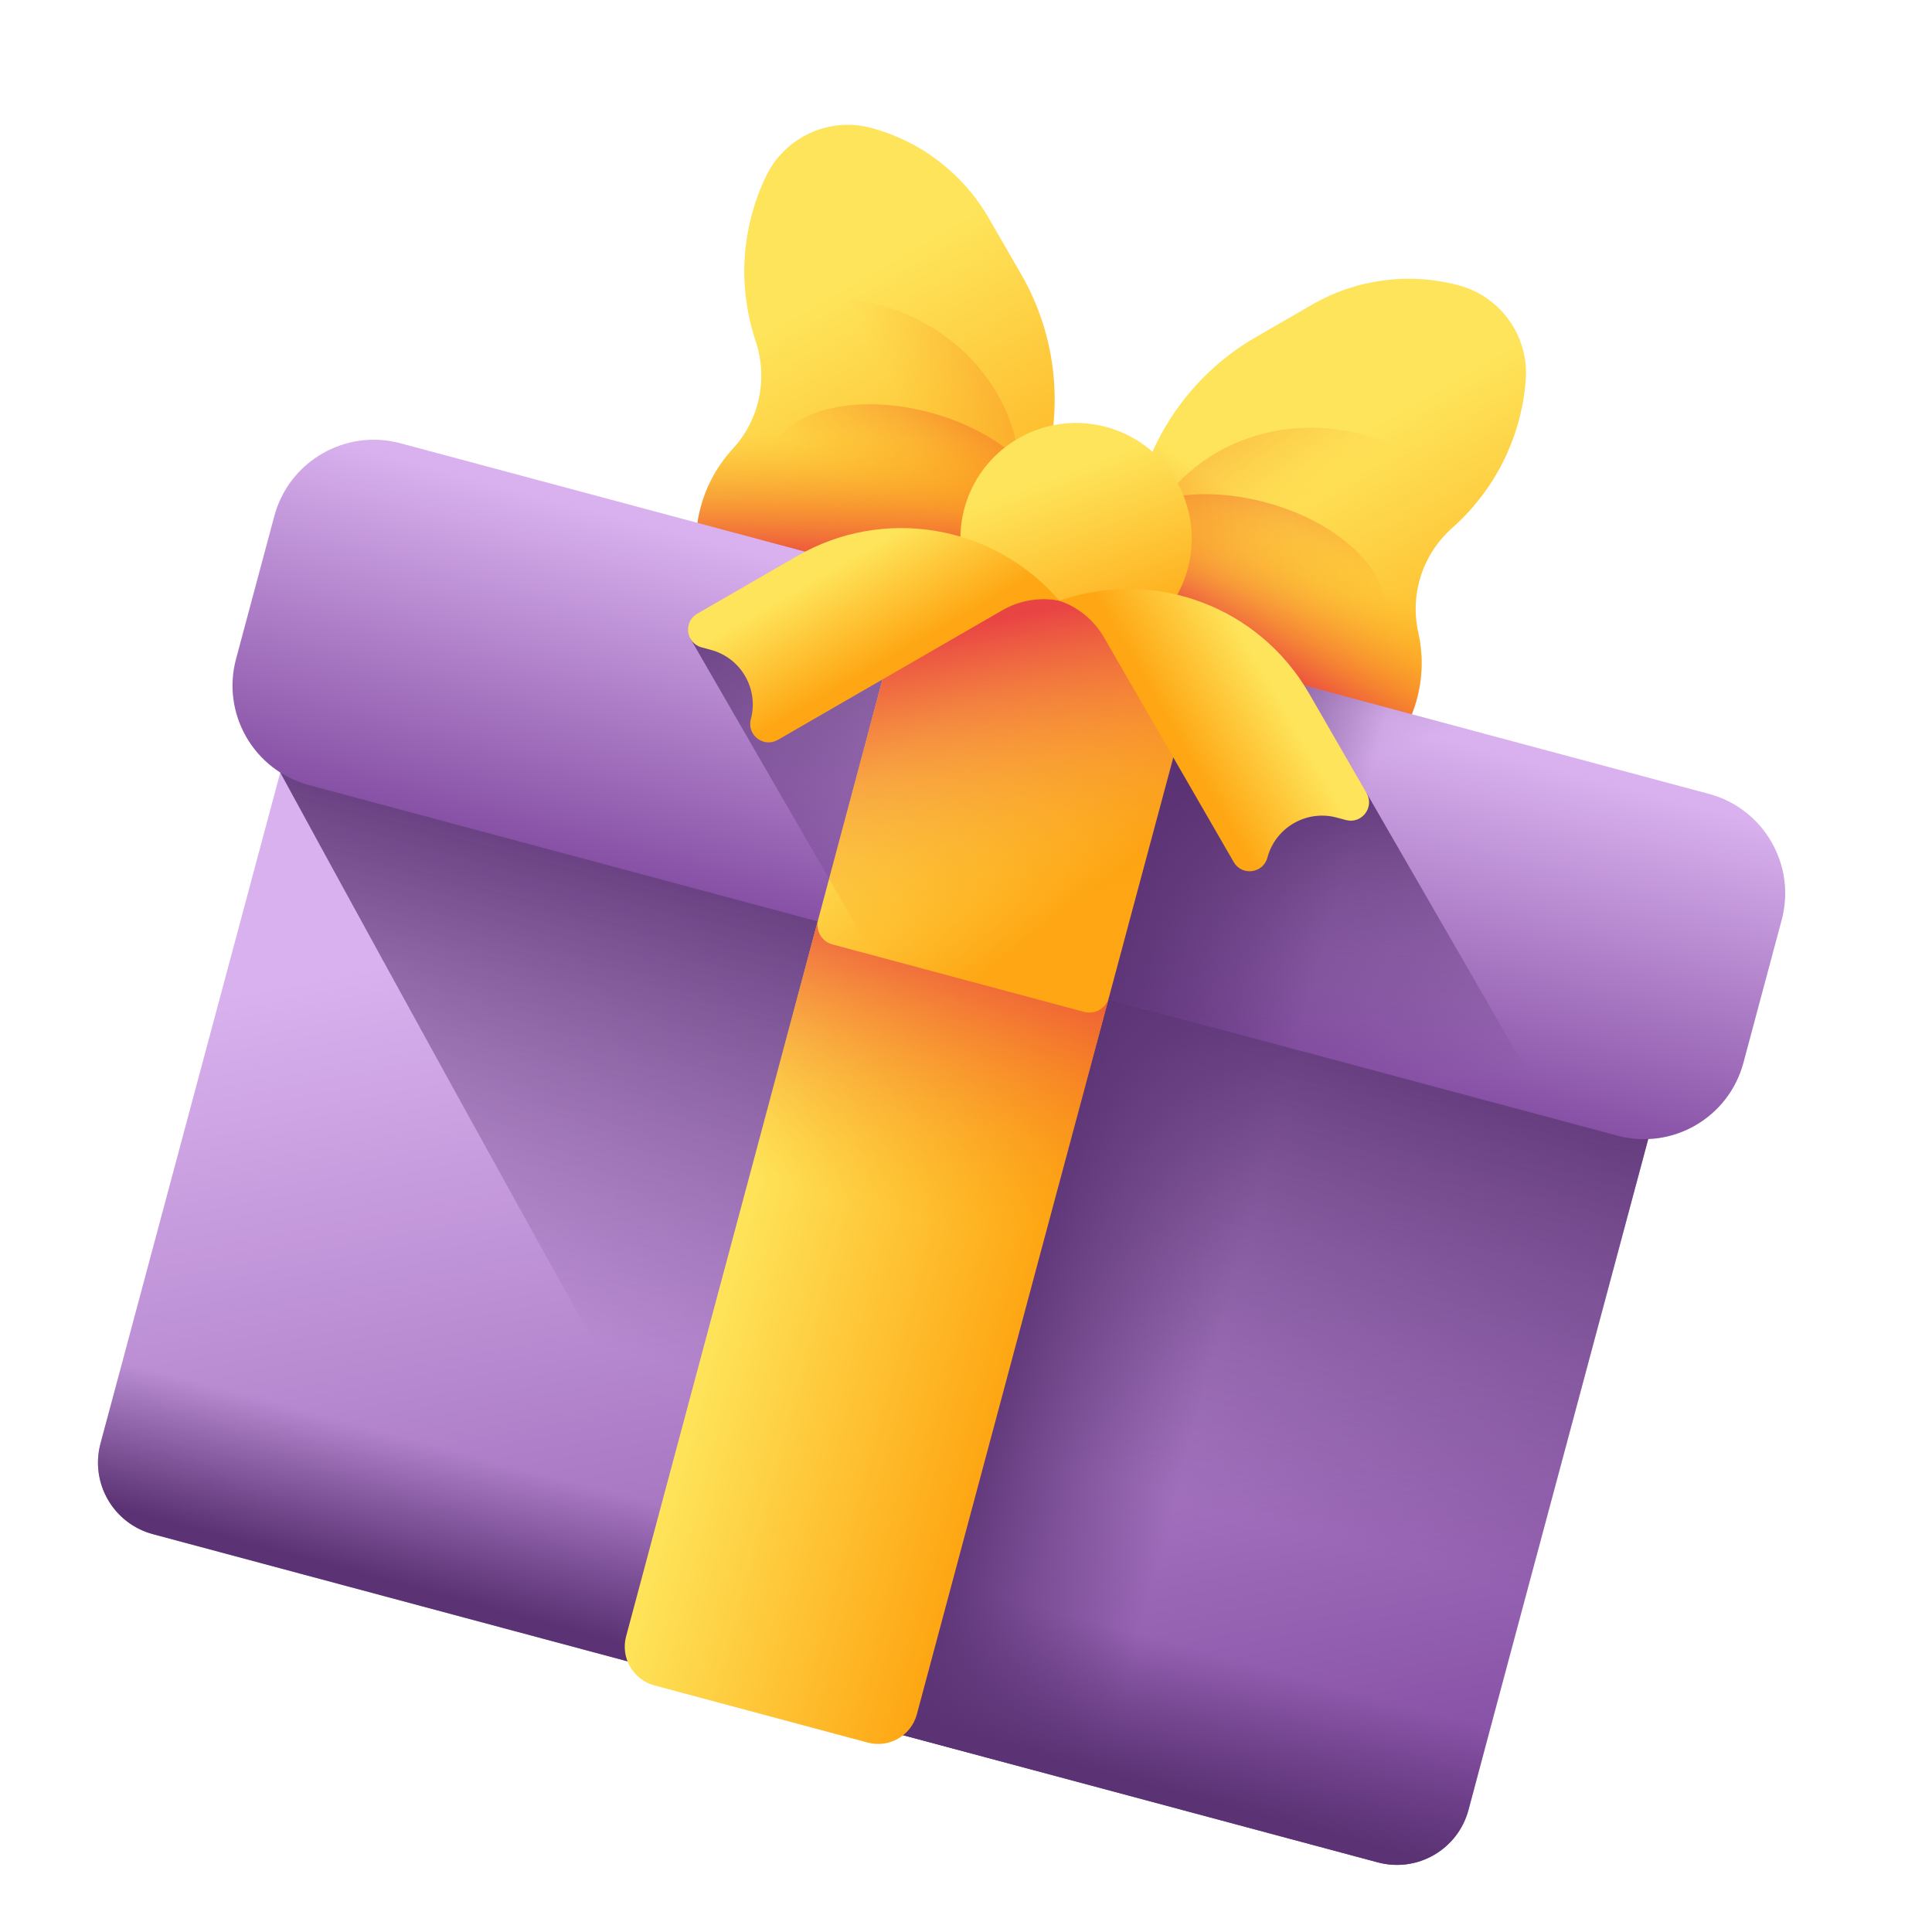<svg width="81" height="81" viewBox="0 0 81 81" fill="none" xmlns="http://www.w3.org/2000/svg">
<path d="M43.861 19.463L42.718 23.728C42.276 25.376 40.926 26.625 39.251 26.937L32.792 28.142C30.479 28.575 28.443 26.568 28.841 24.249L29.265 21.781C29.461 20.637 29.982 19.62 30.722 18.816C31.841 17.601 32.206 15.874 31.682 14.307C30.946 12.102 31.042 9.628 32.115 7.391C32.908 5.742 34.762 4.89 36.529 5.363L36.529 5.364C38.607 5.92 40.377 7.279 41.452 9.142L42.81 11.494C44.203 13.906 44.581 16.774 43.861 19.463Z" fill="url(#paint0_linear_4151_965)"/>
<path d="M44.207 16.276L31.318 12.822C31.398 13.327 31.52 13.823 31.681 14.307C32.206 15.874 31.841 17.602 30.722 18.816C29.983 19.62 29.461 20.637 29.264 21.781L28.841 24.25C28.444 26.569 30.479 28.575 32.791 28.142L39.251 26.937C40.926 26.625 42.276 25.377 42.717 23.729L43.86 19.463C44.141 18.415 44.255 17.34 44.207 16.276Z" fill="url(#paint1_linear_4151_965)"/>
<path d="M42.539 21.699C43.56 17.888 41.018 13.896 36.861 12.783C34.939 12.268 33.008 12.459 31.387 13.19C31.463 13.568 31.56 13.942 31.682 14.308C32.206 15.874 31.841 17.602 30.722 18.817C29.982 19.621 29.462 20.638 29.265 21.782L28.908 23.858C29.941 25.125 31.407 26.11 33.163 26.581C37.321 27.695 41.518 25.509 42.539 21.699Z" fill="url(#paint2_linear_4151_965)"/>
<path d="M37.166 24.099C40.394 24.964 43.419 24.142 43.922 22.262C44.426 20.383 42.217 18.158 38.989 17.293C35.761 16.428 32.736 17.25 32.233 19.13C31.729 21.009 33.938 23.234 37.166 24.099Z" fill="url(#paint3_linear_4151_965)"/>
<path d="M59.462 26.517C59.702 27.584 59.644 28.725 59.241 29.814L58.375 32.163C57.56 34.371 54.794 35.09 53.006 33.559L48.017 29.286C46.72 28.178 46.177 26.422 46.618 24.774L47.761 20.509C48.482 17.819 50.242 15.525 52.654 14.132L55.008 12.774C56.87 11.698 59.083 11.407 61.159 11.964C62.926 12.437 64.106 14.102 63.968 15.926C63.78 18.4 62.625 20.591 60.885 22.132C59.65 23.228 59.102 24.906 59.462 26.517Z" fill="url(#paint4_linear_4151_965)"/>
<path d="M60.887 22.133C61.269 21.794 61.622 21.426 61.944 21.029L49.055 17.575C48.481 18.473 48.043 19.461 47.762 20.509L46.619 24.774C46.178 26.422 46.722 28.178 48.017 29.286L53.007 33.559C54.796 35.091 57.561 34.371 58.376 32.164L59.242 29.814C59.645 28.725 59.703 27.584 59.463 26.517C59.102 24.906 59.651 23.228 60.887 22.133Z" fill="url(#paint5_linear_4151_965)"/>
<path d="M47.787 23.104C48.808 19.294 53.006 17.108 57.163 18.222C59.085 18.737 60.661 19.868 61.7 21.311C61.445 21.601 61.174 21.876 60.886 22.132C59.648 23.227 59.1 24.905 59.462 26.517C59.701 27.583 59.643 28.724 59.242 29.813L58.513 31.79C56.984 32.371 55.222 32.491 53.466 32.02C49.308 30.906 46.766 26.915 47.787 23.104Z" fill="url(#paint6_linear_4151_965)"/>
<path d="M51.241 27.87C54.469 28.735 57.494 27.912 57.998 26.032C58.501 24.153 56.293 21.928 53.065 21.063C49.837 20.198 46.812 21.021 46.308 22.9C45.804 24.78 48.013 27.005 51.241 27.87Z" fill="url(#paint7_linear_4151_965)"/>
<path d="M49.817 23.77C49.16 26.367 46.523 27.94 43.926 27.283C41.329 26.627 39.756 23.99 40.412 21.393C41.068 18.797 43.706 17.224 46.303 17.881C48.9 18.537 50.473 21.174 49.817 23.77Z" fill="url(#paint8_linear_4151_965)"/>
<path d="M57.763 78.081L6.409 64.32C4.752 63.877 3.769 62.173 4.213 60.517L12.594 29.24C13.038 27.583 14.741 26.6 16.398 27.044L67.751 40.804C69.407 41.248 70.391 42.951 69.947 44.608L61.566 75.884C61.122 77.541 59.419 78.524 57.763 78.081Z" fill="url(#paint9_linear_4151_965)"/>
<path d="M67.751 40.804L16.398 27.044C14.741 26.6 13.038 27.583 12.594 29.24L11.75 32.389C11.75 32.389 23.869 54.681 33.514 71.583L57.763 78.08C59.419 78.524 61.122 77.541 61.566 75.884L69.947 44.608C70.391 42.951 69.407 41.248 67.751 40.804Z" fill="url(#paint10_linear_4151_965)"/>
<path d="M42.074 33.924L61.116 39.026L51.128 76.302L32.086 71.2L42.074 33.924Z" fill="url(#paint11_linear_4151_965)"/>
<path d="M7.45 48.44L4.214 60.516C3.77 62.173 4.754 63.876 6.41 64.32L57.764 78.08C59.42 78.524 61.123 77.54 61.568 75.884L64.803 63.807L7.45 48.44Z" fill="url(#paint12_linear_4151_965)"/>
<path d="M36.383 73.059L27.438 70.662C26.542 70.422 26.01 69.501 26.25 68.605L35.546 33.913C35.786 33.016 36.707 32.485 37.603 32.725L46.548 35.122C47.444 35.362 47.976 36.283 47.736 37.179L38.44 71.871C38.2 72.767 37.279 73.299 36.383 73.059Z" fill="url(#paint13_linear_4151_965)"/>
<path d="M35.546 33.913L28.046 61.903C29.892 65.197 31.745 68.48 33.515 71.582L37.865 72.748C38.136 72.531 38.344 72.231 38.441 71.871L47.736 37.179C47.976 36.283 47.444 35.362 46.548 35.122L37.603 32.725C36.707 32.485 35.786 33.016 35.546 33.913Z" fill="url(#paint14_linear_4151_965)"/>
<path d="M67.806 47.612L12.948 32.913C10.646 32.296 9.279 29.929 9.896 27.626L11.501 21.637C12.118 19.334 14.485 17.967 16.788 18.584L71.645 33.283C73.948 33.9 75.315 36.267 74.698 38.57L73.093 44.56C72.476 46.863 70.109 48.23 67.806 47.612Z" fill="url(#paint15_linear_4151_965)"/>
<path d="M71.645 33.282L34.785 23.406L28.946 26.777L36.065 39.107L67.805 47.612C70.108 48.229 72.475 46.862 73.092 44.559L74.697 38.569C75.314 36.267 73.948 33.9 71.645 33.282Z" fill="url(#paint16_linear_4151_965)"/>
<path d="M44.217 25.934L63.259 31.036L59.419 45.365L40.377 40.263L44.217 25.934Z" fill="url(#paint17_linear_4151_965)"/>
<path d="M65.181 46.909L40.377 40.263L43.264 29.489L57.295 33.249L65.181 46.909Z" fill="url(#paint18_linear_4151_965)"/>
<path d="M45.453 42.424L34.9 39.596C34.448 39.475 34.179 39.01 34.301 38.558L38.102 24.372C38.223 23.919 38.688 23.651 39.14 23.772L49.693 26.6C50.145 26.721 50.414 27.186 50.292 27.638L46.491 41.824C46.37 42.276 45.905 42.545 45.453 42.424Z" fill="url(#paint19_linear_4151_965)"/>
<path d="M50.293 27.638L46.492 41.824C46.37 42.276 45.905 42.545 45.453 42.424L36.612 40.055L34.759 36.846L38.102 24.372C38.108 24.347 38.116 24.324 38.125 24.301C38.273 23.892 38.713 23.658 39.14 23.772L49.693 26.6C50.12 26.714 50.385 27.137 50.308 27.566C50.304 27.59 50.299 27.614 50.293 27.638Z" fill="url(#paint20_linear_4151_965)"/>
<path d="M44.416 25.186L44.335 25.095C41.588 21.979 37.024 21.232 33.426 23.309L29.232 25.73C28.637 26.073 28.755 26.965 29.418 27.142L29.802 27.245C31.068 27.584 31.82 28.886 31.48 30.153C31.303 30.817 32.016 31.364 32.611 31.02L42.031 25.581C42.752 25.165 43.599 25.025 44.416 25.186Z" fill="url(#paint21_linear_4151_965)"/>
<path d="M44.417 25.187L44.532 25.148C48.47 23.823 52.796 25.458 54.873 29.056L57.294 33.25C57.638 33.845 57.091 34.558 56.427 34.38L56.044 34.277C54.777 33.938 53.475 34.69 53.136 35.956C52.958 36.62 52.067 36.737 51.724 36.142L46.285 26.722C45.868 26.001 45.205 25.456 44.417 25.187Z" fill="url(#paint22_linear_4151_965)"/>
<defs>
<linearGradient id="paint0_linear_4151_965" x1="32.848" y1="13.496" x2="40.856" y2="27.367" gradientUnits="userSpaceOnUse">
<stop stop-color="#FEE45A"/>
<stop offset="1" stop-color="#FEA613"/>
</linearGradient>
<linearGradient id="paint1_linear_4151_965" x1="36.603" y1="18.367" x2="36.388" y2="23.799" gradientUnits="userSpaceOnUse">
<stop stop-color="#FEA613" stop-opacity="0"/>
<stop offset="1" stop-color="#E94444"/>
</linearGradient>
<linearGradient id="paint2_linear_4151_965" x1="38.162" y1="18.243" x2="49.715" y2="12.961" gradientUnits="userSpaceOnUse">
<stop stop-color="#FEA613" stop-opacity="0"/>
<stop offset="1" stop-color="#E94444"/>
</linearGradient>
<linearGradient id="paint3_linear_4151_965" x1="37.869" y1="21.123" x2="41.462" y2="13.756" gradientUnits="userSpaceOnUse">
<stop stop-color="#FEA613" stop-opacity="0"/>
<stop offset="1" stop-color="#E94444"/>
</linearGradient>
<linearGradient id="paint4_linear_4151_965" x1="54.507" y1="19.623" x2="61.71" y2="32.099" gradientUnits="userSpaceOnUse">
<stop stop-color="#FEE45A"/>
<stop offset="1" stop-color="#FEA613"/>
</linearGradient>
<linearGradient id="paint5_linear_4151_965" x1="55.132" y1="22.706" x2="52.063" y2="27.55" gradientUnits="userSpaceOnUse">
<stop stop-color="#FEA613" stop-opacity="0"/>
<stop offset="1" stop-color="#E94444"/>
</linearGradient>
<linearGradient id="paint6_linear_4151_965" x1="53.306" y1="22.3" x2="45.941" y2="11.95" gradientUnits="userSpaceOnUse">
<stop stop-color="#FEA613" stop-opacity="0"/>
<stop offset="1" stop-color="#E94444"/>
</linearGradient>
<linearGradient id="paint7_linear_4151_965" x1="52.12" y1="24.94" x2="52.692" y2="16.764" gradientUnits="userSpaceOnUse">
<stop stop-color="#FEA613" stop-opacity="0"/>
<stop offset="1" stop-color="#E94444"/>
</linearGradient>
<linearGradient id="paint8_linear_4151_965" x1="44.176" y1="20.025" x2="46.914" y2="27.352" gradientUnits="userSpaceOnUse">
<stop stop-color="#FEE45A"/>
<stop offset="1" stop-color="#FEA613"/>
</linearGradient>
<linearGradient id="paint9_linear_4151_965" x1="34.161" y1="37.065" x2="42.274" y2="80.145" gradientUnits="userSpaceOnUse">
<stop stop-color="#D9B1EE"/>
<stop offset="1" stop-color="#814AA0"/>
</linearGradient>
<linearGradient id="paint10_linear_4151_965" x1="35.329" y1="59.098" x2="41.087" y2="37.609" gradientUnits="userSpaceOnUse">
<stop stop-color="#5B3374" stop-opacity="0"/>
<stop offset="1" stop-color="#5B3374"/>
</linearGradient>
<linearGradient id="paint11_linear_4151_965" x1="51.083" y1="56.314" x2="42.219" y2="53.939" gradientUnits="userSpaceOnUse">
<stop stop-color="#5B3374" stop-opacity="0"/>
<stop offset="1" stop-color="#5B3374"/>
</linearGradient>
<linearGradient id="paint12_linear_4151_965" x1="33.814" y1="64.756" x2="32.264" y2="70.539" gradientUnits="userSpaceOnUse">
<stop stop-color="#5B3374" stop-opacity="0"/>
<stop offset="1" stop-color="#5B3374"/>
</linearGradient>
<linearGradient id="paint13_linear_4151_965" x1="30.898" y1="51.259" x2="43.088" y2="54.525" gradientUnits="userSpaceOnUse">
<stop stop-color="#FEE45A"/>
<stop offset="1" stop-color="#FEA613"/>
</linearGradient>
<linearGradient id="paint14_linear_4151_965" x1="37.533" y1="50.877" x2="40.842" y2="38.528" gradientUnits="userSpaceOnUse">
<stop stop-color="#FEA613" stop-opacity="0"/>
<stop offset="1" stop-color="#E94444"/>
</linearGradient>
<linearGradient id="paint15_linear_4151_965" x1="44.063" y1="26.508" x2="40.109" y2="41.264" gradientUnits="userSpaceOnUse">
<stop stop-color="#D9B1EE"/>
<stop offset="1" stop-color="#814AA0"/>
</linearGradient>
<linearGradient id="paint16_linear_4151_965" x1="52.481" y1="33.519" x2="47.178" y2="17.621" gradientUnits="userSpaceOnUse">
<stop stop-color="#5B3374" stop-opacity="0"/>
<stop offset="1" stop-color="#5B3374"/>
</linearGradient>
<linearGradient id="paint17_linear_4151_965" x1="56.3" y1="36.85" x2="47.436" y2="34.475" gradientUnits="userSpaceOnUse">
<stop stop-color="#5B3374" stop-opacity="0"/>
<stop offset="1" stop-color="#5B3374"/>
</linearGradient>
<linearGradient id="paint18_linear_4151_965" x1="52.879" y1="45.559" x2="52.225" y2="32.633" gradientUnits="userSpaceOnUse">
<stop stop-color="#5B3374" stop-opacity="0"/>
<stop offset="1" stop-color="#5B3374"/>
</linearGradient>
<linearGradient id="paint19_linear_4151_965" x1="39.784" y1="29.967" x2="45.758" y2="37.412" gradientUnits="userSpaceOnUse">
<stop stop-color="#FEE45A"/>
<stop offset="1" stop-color="#FEA613"/>
</linearGradient>
<linearGradient id="paint20_linear_4151_965" x1="43.692" y1="38.456" x2="41.443" y2="26.033" gradientUnits="userSpaceOnUse">
<stop stop-color="#FEA613" stop-opacity="0"/>
<stop offset="1" stop-color="#E94444"/>
</linearGradient>
<linearGradient id="paint21_linear_4151_965" x1="35.305" y1="23.599" x2="37.574" y2="27.53" gradientUnits="userSpaceOnUse">
<stop stop-color="#FEE45A"/>
<stop offset="1" stop-color="#FEA613"/>
</linearGradient>
<linearGradient id="paint22_linear_4151_965" x1="53.101" y1="28.368" x2="49.17" y2="30.638" gradientUnits="userSpaceOnUse">
<stop stop-color="#FEE45A"/>
<stop offset="1" stop-color="#FEA613"/>
</linearGradient>
</defs>
</svg>
